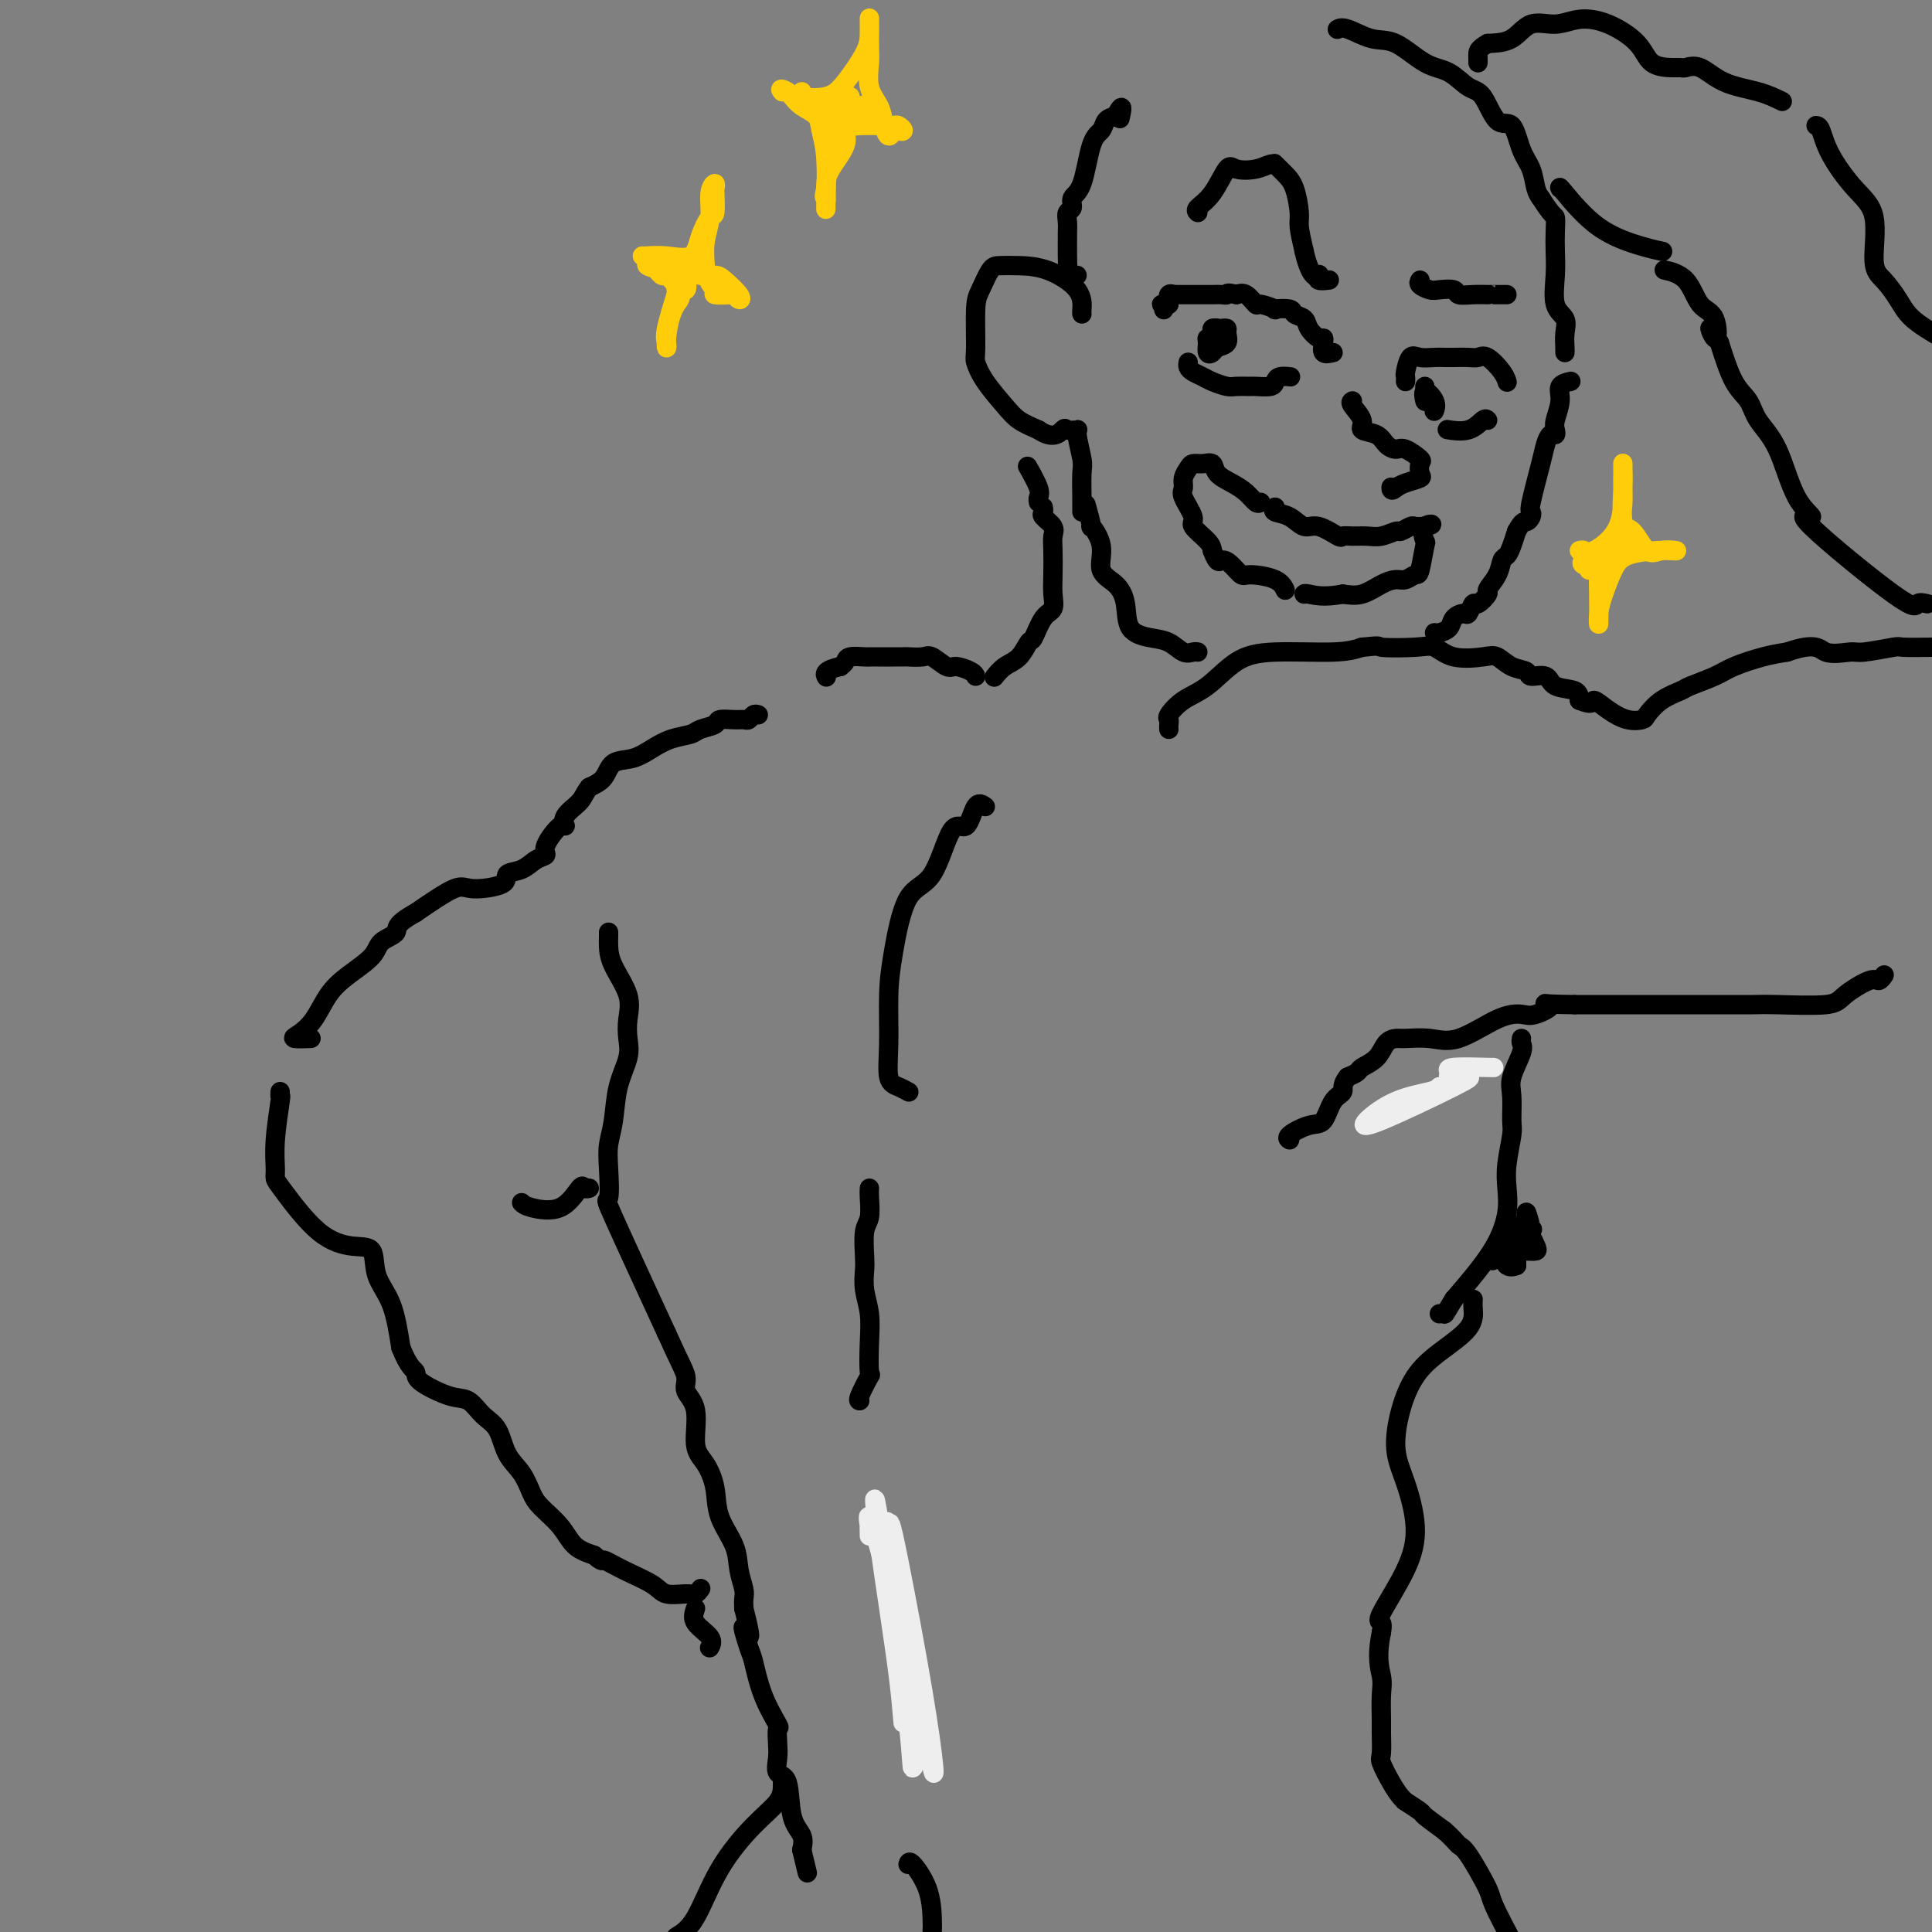 <svg viewBox='0 0 400 400' version='1.1' xmlns='http://www.w3.org/2000/svg' xmlns:xlink='http://www.w3.org/1999/xlink'><rect x="0" y="0" width="400" height="400" fill="#808080" stroke="none"/><g fill='none' stroke='#000000' stroke-width='4' stroke-linecap='round' stroke-linejoin='round'><path d='M276,73c-0.841,0.193 -1.682,0.386 -2,0c-0.318,-0.386 -0.111,-1.350 0,-2c0.111,-0.650 0.128,-0.986 0,-1c-0.128,-0.014 -0.399,0.294 -1,0c-0.601,-0.294 -1.532,-1.189 -2,-2c-0.468,-0.811 -0.473,-1.537 -1,-2c-0.527,-0.463 -1.578,-0.664 -2,-1c-0.422,-0.336 -0.217,-0.806 -1,-1c-0.783,-0.194 -2.556,-0.112 -3,0c-0.444,0.112 0.439,0.254 0,0c-0.439,-0.254 -2.200,-0.903 -3,-1c-0.800,-0.097 -0.638,0.359 -1,0c-0.362,-0.359 -1.246,-1.531 -2,-2c-0.754,-0.469 -1.377,-0.234 -2,0'/><path d='M256,61c-2.271,-0.619 -1.947,-0.166 -2,0c-0.053,0.166 -0.482,0.044 -1,0c-0.518,-0.044 -1.126,-0.012 -2,0c-0.874,0.012 -2.014,0.003 -3,0c-0.986,-0.003 -1.818,-0.000 -2,0c-0.182,0.000 0.287,-0.001 0,0c-0.287,0.001 -1.331,0.006 -2,0c-0.669,-0.006 -0.963,-0.022 -1,0c-0.037,0.022 0.182,0.083 0,0c-0.182,-0.083 -0.766,-0.309 -1,0c-0.234,0.309 -0.117,1.155 0,2'/><path d='M242,63c-2.393,0.250 -1.375,-0.125 -1,0c0.375,0.125 0.107,0.750 0,1c-0.107,0.250 -0.054,0.125 0,0'/><path d='M251,69c0.115,0.437 0.230,0.874 0,1c-0.230,0.126 -0.806,-0.061 -1,0c-0.194,0.061 -0.006,0.368 0,1c0.006,0.632 -0.170,1.588 0,2c0.170,0.412 0.687,0.278 1,0c0.313,-0.278 0.420,-0.702 1,-1c0.580,-0.298 1.631,-0.472 2,-1c0.369,-0.528 0.057,-1.410 0,-2c-0.057,-0.590 0.143,-0.887 0,-1c-0.143,-0.113 -0.627,-0.041 -1,0c-0.373,0.041 -0.633,0.050 -1,0c-0.367,-0.050 -0.841,-0.158 -1,0c-0.159,0.158 -0.004,0.581 0,1c0.004,0.419 -0.142,0.834 0,1c0.142,0.166 0.571,0.083 1,0'/><path d='M252,70c-0.250,-0.202 0.125,-1.708 0,-2c-0.125,-0.292 -0.750,0.631 -1,1c-0.250,0.369 -0.125,0.185 0,0'/><path d='M246,75c-0.063,0.334 -0.126,0.668 0,1c0.126,0.332 0.441,0.663 1,1c0.559,0.337 1.362,0.679 2,1c0.638,0.321 1.110,0.622 2,1c0.890,0.378 2.196,0.834 3,1c0.804,0.166 1.105,0.042 2,0c0.895,-0.042 2.385,-0.001 3,0c0.615,0.001 0.354,-0.038 1,0c0.646,0.038 2.198,0.154 3,0c0.802,-0.154 0.854,-0.577 1,-1c0.146,-0.423 0.385,-0.845 1,-1c0.615,-0.155 1.604,-0.044 2,0c0.396,0.044 0.198,0.022 0,0'/><path d='M248,44c-0.258,-0.234 -0.516,-0.468 0,-1c0.516,-0.532 1.805,-1.362 3,-3c1.195,-1.638 2.296,-4.085 3,-5c0.704,-0.915 1.010,-0.299 2,0c0.990,0.299 2.663,0.282 4,0c1.337,-0.282 2.336,-0.829 3,-1c0.664,-0.171 0.991,0.034 1,0c0.009,-0.034 -0.300,-0.307 0,0c0.300,0.307 1.207,1.193 2,2c0.793,0.807 1.470,1.536 2,3c0.530,1.464 0.912,3.663 1,5c0.088,1.337 -0.118,1.810 0,3c0.118,1.190 0.559,3.095 1,5'/><path d='M270,52c0.704,3.139 1.464,4.487 2,5c0.536,0.513 0.848,0.190 1,0c0.152,-0.190 0.144,-0.247 0,0c-0.144,0.247 -0.423,0.797 0,1c0.423,0.203 1.550,0.058 2,0c0.450,-0.058 0.225,-0.029 0,0'/><path d='M291,79c0.020,-0.400 0.039,-0.801 0,-1c-0.039,-0.199 -0.138,-0.197 0,-1c0.138,-0.803 0.511,-2.411 1,-3c0.489,-0.589 1.093,-0.158 2,0c0.907,0.158 2.116,0.043 3,0c0.884,-0.043 1.443,-0.014 2,0c0.557,0.014 1.112,0.013 2,0c0.888,-0.013 2.108,-0.038 3,0c0.892,0.038 1.454,0.140 2,0c0.546,-0.140 1.074,-0.521 2,0c0.926,0.521 2.248,1.944 3,3c0.752,1.056 0.933,1.746 1,2c0.067,0.254 0.019,0.073 0,0c-0.019,-0.073 -0.010,-0.036 0,0'/><path d='M295,80c-0.016,0.659 -0.032,1.319 0,2c0.032,0.681 0.114,1.384 0,1c-0.114,-0.384 -0.422,-1.856 0,-2c0.422,-0.144 1.575,1.038 2,2c0.425,0.962 0.121,1.703 0,2c-0.121,0.297 -0.061,0.148 0,0'/><path d='M308,87c-0.204,-0.226 -0.408,-0.453 -1,0c-0.592,0.453 -1.571,1.585 -3,2c-1.429,0.415 -3.308,0.112 -4,0c-0.692,-0.112 -0.198,-0.032 0,0c0.198,0.032 0.099,0.016 0,0'/><path d='M294,58c-0.189,0.312 -0.379,0.623 0,1c0.379,0.377 1.325,0.819 2,1c0.675,0.181 1.078,0.101 2,0c0.922,-0.101 2.362,-0.223 3,0c0.638,0.223 0.474,0.792 1,1c0.526,0.208 1.741,0.056 3,0c1.259,-0.056 2.562,-0.015 3,0c0.438,0.015 0.012,0.004 0,0c-0.012,-0.004 0.388,-0.001 1,0c0.612,0.001 1.434,0.000 2,0c0.566,-0.000 0.876,-0.000 1,0c0.124,0.000 0.062,0.000 0,0'/><path d='M280,83c-0.248,0.139 -0.495,0.278 0,1c0.495,0.722 1.733,2.026 2,3c0.267,0.974 -0.435,1.618 0,2c0.435,0.382 2.009,0.502 3,1c0.991,0.498 1.400,1.375 2,2c0.600,0.625 1.389,0.997 2,1c0.611,0.003 1.042,-0.364 2,0c0.958,0.364 2.443,1.460 3,2c0.557,0.540 0.185,0.526 0,1c-0.185,0.474 -0.184,1.436 0,2c0.184,0.564 0.549,0.729 0,1c-0.549,0.271 -2.014,0.649 -3,1c-0.986,0.351 -1.493,0.676 -2,1'/><path d='M289,101c-1.000,0.933 -1.000,0.267 -1,0c0.000,-0.267 0.000,-0.133 0,0'/><path d='M261,104c-0.264,0.178 -0.528,0.355 -1,0c-0.472,-0.355 -1.151,-1.244 -2,-2c-0.849,-0.756 -1.866,-1.380 -3,-2c-1.134,-0.620 -2.383,-1.236 -3,-2c-0.617,-0.764 -0.600,-1.677 -1,-2c-0.400,-0.323 -1.217,-0.056 -2,0c-0.783,0.056 -1.533,-0.100 -2,0c-0.467,0.100 -0.653,0.457 -1,1c-0.347,0.543 -0.856,1.271 -1,2c-0.144,0.729 0.077,1.459 0,2c-0.077,0.541 -0.452,0.894 0,2c0.452,1.106 1.729,2.967 2,4c0.271,1.033 -0.466,1.240 0,2c0.466,0.760 2.133,2.074 3,3c0.867,0.926 0.933,1.463 1,2'/><path d='M251,114c1.134,3.055 1.470,2.194 2,2c0.530,-0.194 1.256,0.281 2,1c0.744,0.719 1.506,1.682 2,2c0.494,0.318 0.720,-0.007 2,0c1.280,0.007 3.614,0.348 5,1c1.386,0.652 1.825,1.615 2,2c0.175,0.385 0.088,0.193 0,0'/><path d='M264,105c-0.265,0.374 -0.530,0.749 0,1c0.530,0.251 1.853,0.379 3,1c1.147,0.621 2.116,1.736 3,2c0.884,0.264 1.682,-0.322 3,0c1.318,0.322 3.157,1.551 4,2c0.843,0.449 0.692,0.116 1,0c0.308,-0.116 1.076,-0.016 2,0c0.924,0.016 2.006,-0.052 3,0c0.994,0.052 1.901,0.224 3,0c1.099,-0.224 2.391,-0.845 3,-1c0.609,-0.155 0.534,0.154 1,0c0.466,-0.154 1.472,-0.772 2,-1c0.528,-0.228 0.580,-0.065 1,0c0.420,0.065 1.210,0.033 2,0'/><path d='M295,109c2.788,-0.496 0.759,-0.737 0,0c-0.759,0.737 -0.248,2.450 0,3c0.248,0.550 0.233,-0.063 0,1c-0.233,1.063 -0.683,3.803 -1,5c-0.317,1.197 -0.499,0.850 -1,1c-0.501,0.150 -1.319,0.797 -2,1c-0.681,0.203 -1.224,-0.038 -2,0c-0.776,0.038 -1.786,0.356 -3,1c-1.214,0.644 -2.633,1.612 -4,2c-1.367,0.388 -2.684,0.194 -4,0'/><path d='M278,123c-4.000,0.774 -6.000,0.208 -7,0c-1.000,-0.208 -1.000,-0.060 -1,0c0.000,0.060 0.000,0.030 0,0'/><path d='M242,151c-0.016,-0.319 -0.032,-0.639 0,-1c0.032,-0.361 0.113,-0.765 0,-1c-0.113,-0.235 -0.421,-0.302 0,-1c0.421,-0.698 1.571,-2.029 3,-3c1.429,-0.971 3.137,-1.583 5,-3c1.863,-1.417 3.881,-3.637 6,-5c2.119,-1.363 4.340,-1.867 8,-2c3.660,-0.133 8.760,0.105 12,0c3.240,-0.105 4.620,-0.552 6,-1'/><path d='M282,134c4.557,-0.473 2.950,-0.154 4,0c1.050,0.154 4.756,0.145 7,0c2.244,-0.145 3.026,-0.424 4,0c0.974,0.424 2.139,1.552 4,2c1.861,0.448 4.419,0.215 6,0c1.581,-0.215 2.185,-0.413 3,0c0.815,0.413 1.840,1.438 3,2c1.160,0.562 2.454,0.661 3,1c0.546,0.339 0.342,0.920 1,1c0.658,0.080 2.176,-0.339 3,0c0.824,0.339 0.953,1.438 2,2c1.047,0.562 3.014,0.589 4,1c0.986,0.411 0.993,1.205 1,2'/><path d='M327,145c3.180,1.303 2.629,0.061 3,0c0.371,-0.061 1.662,1.060 3,2c1.338,0.940 2.723,1.699 4,2c1.277,0.301 2.447,0.145 3,0c0.553,-0.145 0.490,-0.280 1,-1c0.510,-0.720 1.593,-2.027 3,-3c1.407,-0.973 3.138,-1.612 4,-2c0.862,-0.388 0.855,-0.524 2,-1c1.145,-0.476 3.441,-1.293 5,-2c1.559,-0.707 2.381,-1.306 4,-2c1.619,-0.694 4.034,-1.484 6,-2c1.966,-0.516 3.483,-0.758 5,-1'/><path d='M370,135c6.173,-2.161 6.606,-0.565 8,0c1.394,0.565 3.749,0.099 5,0c1.251,-0.099 1.397,0.169 3,0c1.603,-0.169 4.662,-0.776 6,-1c1.338,-0.224 0.954,-0.064 2,0c1.046,0.064 3.523,0.032 6,0'/><path d='M390,202c0.090,-0.133 0.179,-0.267 0,0c-0.179,0.267 -0.627,0.933 -1,1c-0.373,0.067 -0.669,-0.465 -2,0c-1.331,0.465 -3.695,1.929 -5,3c-1.305,1.071 -1.551,1.751 -4,2c-2.449,0.249 -7.101,0.067 -10,0c-2.899,-0.067 -4.045,-0.018 -5,0c-0.955,0.018 -1.721,0.005 -3,0c-1.279,-0.005 -3.072,-0.001 -6,0c-2.928,0.001 -6.991,0.000 -10,0c-3.009,-0.000 -4.964,-0.000 -7,0c-2.036,0.000 -4.153,0.000 -6,0c-1.847,-0.000 -3.423,-0.000 -5,0'/><path d='M326,208c-9.030,-0.121 -5.604,-0.424 -5,0c0.604,0.424 -1.614,1.574 -3,2c-1.386,0.426 -1.940,0.128 -3,0c-1.060,-0.128 -2.626,-0.087 -5,1c-2.374,1.087 -5.557,3.221 -8,4c-2.443,0.779 -4.148,0.204 -6,0c-1.852,-0.204 -3.852,-0.038 -5,0c-1.148,0.038 -1.445,-0.054 -2,0c-0.555,0.054 -1.370,0.252 -2,1c-0.630,0.748 -1.076,2.046 -2,3c-0.924,0.954 -2.326,1.565 -3,2c-0.674,0.435 -0.621,0.696 -1,1c-0.379,0.304 -1.189,0.652 -2,1'/><path d='M279,223c-1.367,1.704 -0.784,2.463 -1,3c-0.216,0.537 -1.231,0.851 -2,2c-0.769,1.149 -1.292,3.131 -2,4c-0.708,0.869 -1.602,0.625 -3,1c-1.398,0.375 -3.299,1.370 -4,2c-0.701,0.630 -0.200,0.894 0,1c0.200,0.106 0.100,0.053 0,0'/><path d='M399,125c-0.800,-0.186 -1.599,-0.371 -2,0c-0.401,0.371 -0.402,1.300 -5,-2c-4.598,-3.300 -13.792,-10.829 -17,-14c-3.208,-3.171 -0.430,-1.983 0,-2c0.430,-0.017 -1.487,-1.239 -3,-4c-1.513,-2.761 -2.621,-7.060 -4,-10c-1.379,-2.940 -3.029,-4.520 -4,-6c-0.971,-1.480 -1.261,-2.860 -2,-4c-0.739,-1.140 -1.925,-2.040 -3,-4c-1.075,-1.960 -2.037,-4.980 -3,-8'/><path d='M356,71c-3.206,-5.892 -1.721,-1.621 -1,-1c0.721,0.621 0.679,-2.408 0,-4c-0.679,-1.592 -1.997,-1.746 -3,-3c-1.003,-1.254 -1.693,-3.607 -3,-5c-1.307,-1.393 -3.231,-1.827 -4,-2c-0.769,-0.173 -0.385,-0.087 0,0'/><path d='M297,131c0.212,0.062 0.424,0.124 1,0c0.576,-0.124 1.517,-0.434 2,-1c0.483,-0.566 0.509,-1.390 1,-2c0.491,-0.610 1.446,-1.008 2,-1c0.554,0.008 0.707,0.421 1,0c0.293,-0.421 0.726,-1.676 1,-2c0.274,-0.324 0.388,0.285 1,0c0.612,-0.285 1.722,-1.462 2,-2c0.278,-0.538 -0.276,-0.437 0,-1c0.276,-0.563 1.383,-1.792 2,-3c0.617,-1.208 0.743,-2.396 1,-3c0.257,-0.604 0.646,-0.624 1,-1c0.354,-0.376 0.673,-1.107 1,-2c0.327,-0.893 0.664,-1.946 1,-3'/><path d='M314,110c1.323,-2.419 1.629,-1.967 2,-2c0.371,-0.033 0.806,-0.550 1,-1c0.194,-0.450 0.146,-0.832 0,-1c-0.146,-0.168 -0.389,-0.121 0,-2c0.389,-1.879 1.411,-5.683 2,-8c0.589,-2.317 0.745,-3.147 1,-4c0.255,-0.853 0.608,-1.729 1,-2c0.392,-0.271 0.821,0.065 1,0c0.179,-0.065 0.108,-0.529 0,-1c-0.108,-0.471 -0.253,-0.949 0,-2c0.253,-1.051 0.903,-2.673 1,-4c0.097,-1.327 -0.358,-2.357 0,-3c0.358,-0.643 1.531,-0.898 2,-1c0.469,-0.102 0.235,-0.051 0,0'/><path d='M248,135c-0.263,-0.055 -0.526,-0.109 -1,0c-0.474,0.109 -1.159,0.382 -2,0c-0.841,-0.382 -1.837,-1.418 -3,-2c-1.163,-0.582 -2.491,-0.710 -4,-1c-1.509,-0.290 -3.197,-0.744 -4,-2c-0.803,-1.256 -0.720,-3.316 -1,-5c-0.280,-1.684 -0.921,-2.994 -2,-4c-1.079,-1.006 -2.594,-1.710 -3,-3c-0.406,-1.290 0.297,-3.166 0,-5c-0.297,-1.834 -1.595,-3.626 -2,-4c-0.405,-0.374 0.083,0.668 0,0c-0.083,-0.668 -0.738,-3.048 -1,-4c-0.262,-0.952 -0.131,-0.476 0,0'/><path d='M216,105c0.061,0.358 0.121,0.716 0,1c-0.121,0.284 -0.425,0.494 0,1c0.425,0.506 1.577,1.307 2,2c0.423,0.693 0.115,1.278 0,2c-0.115,0.722 -0.036,1.580 0,3c0.036,1.420 0.031,3.400 0,5c-0.031,1.600 -0.088,2.818 0,4c0.088,1.182 0.320,2.326 0,3c-0.320,0.674 -1.191,0.876 -2,2c-0.809,1.124 -1.555,3.170 -2,4c-0.445,0.830 -0.589,0.443 -1,1c-0.411,0.557 -1.090,2.056 -2,3c-0.910,0.944 -2.053,1.331 -3,2c-0.947,0.669 -1.699,1.620 -2,2c-0.301,0.380 -0.150,0.190 0,0'/><path d='M202,140c-0.122,-0.293 -0.244,-0.586 -1,-1c-0.756,-0.414 -2.147,-0.948 -3,-1c-0.853,-0.052 -1.170,0.378 -2,0c-0.830,-0.378 -2.175,-1.565 -3,-2c-0.825,-0.435 -1.130,-0.116 -2,0c-0.870,0.116 -2.303,0.031 -3,0c-0.697,-0.031 -0.657,-0.008 -1,0c-0.343,0.008 -1.069,0.001 -2,0c-0.931,-0.001 -2.067,0.003 -3,0c-0.933,-0.003 -1.664,-0.012 -2,0c-0.336,0.012 -0.276,0.044 -1,0c-0.724,-0.044 -2.234,-0.166 -3,0c-0.766,0.166 -0.790,0.619 -1,1c-0.210,0.381 -0.605,0.691 -1,1'/><path d='M174,138c-3.619,0.762 -3.167,1.667 -3,2c0.167,0.333 0.048,0.095 0,0c-0.048,-0.095 -0.024,-0.048 0,0'/><path d='M157,148c-0.330,-0.114 -0.660,-0.227 -1,0c-0.340,0.227 -0.691,0.796 -1,1c-0.309,0.204 -0.576,0.044 -1,0c-0.424,-0.044 -1.004,0.030 -2,0c-0.996,-0.030 -2.408,-0.163 -3,0c-0.592,0.163 -0.363,0.624 -1,1c-0.637,0.376 -2.140,0.668 -3,1c-0.860,0.332 -1.078,0.703 -2,1c-0.922,0.297 -2.550,0.520 -4,1c-1.450,0.480 -2.723,1.217 -4,2c-1.277,0.783 -2.559,1.612 -4,2c-1.441,0.388 -3.042,0.335 -4,1c-0.958,0.665 -1.274,2.047 -2,3c-0.726,0.953 -1.863,1.476 -3,2'/><path d='M122,163c-1.044,1.308 -1.153,2.076 -2,3c-0.847,0.924 -2.432,2.002 -3,3c-0.568,0.998 -0.119,1.915 0,2c0.119,0.085 -0.092,-0.664 -1,0c-0.908,0.664 -2.514,2.740 -3,4c-0.486,1.260 0.148,1.703 0,2c-0.148,0.297 -1.079,0.449 -2,1c-0.921,0.551 -1.831,1.503 -3,2c-1.169,0.497 -2.595,0.539 -3,1c-0.405,0.461 0.211,1.340 -1,2c-1.211,0.660 -4.249,1.101 -6,1c-1.751,-0.101 -2.215,-0.743 -4,0c-1.785,0.743 -4.893,2.872 -8,5'/><path d='M86,189c-4.606,2.521 -3.621,3.324 -4,4c-0.379,0.676 -2.121,1.227 -3,2c-0.879,0.773 -0.896,1.769 -2,3c-1.104,1.231 -3.294,2.698 -5,4c-1.706,1.302 -2.929,2.440 -4,4c-1.071,1.560 -1.989,3.542 -3,5c-1.011,1.458 -2.116,2.391 -3,3c-0.884,0.609 -1.546,0.895 -1,1c0.546,0.105 2.299,0.030 3,0c0.701,-0.030 0.351,-0.015 0,0'/><path d='M58,226c-0.031,0.507 -0.061,1.014 0,1c0.061,-0.014 0.215,-0.550 0,1c-0.215,1.550 -0.797,5.185 -1,8c-0.203,2.815 -0.025,4.811 0,6c0.025,1.189 -0.101,1.572 0,2c0.101,0.428 0.431,0.900 2,3c1.569,2.100 4.377,5.828 7,8c2.623,2.172 5.059,2.786 7,3c1.941,0.214 3.386,0.026 4,1c0.614,0.974 0.396,3.108 1,5c0.604,1.892 2.030,3.540 3,6c0.970,2.460 1.485,5.730 2,9'/><path d='M83,279c1.630,4.152 2.704,4.534 3,5c0.296,0.466 -0.188,1.018 1,2c1.188,0.982 4.046,2.394 6,3c1.954,0.606 3.002,0.405 4,1c0.998,0.595 1.944,1.987 3,3c1.056,1.013 2.220,1.649 3,3c0.780,1.351 1.174,3.417 2,5c0.826,1.583 2.082,2.682 3,4c0.918,1.318 1.497,2.853 2,4c0.503,1.147 0.929,1.905 2,3c1.071,1.095 2.788,2.525 4,4c1.212,1.475 1.918,2.993 3,4c1.082,1.007 2.541,1.504 4,2'/><path d='M123,322c2.001,1.692 1.502,0.922 2,1c0.498,0.078 1.993,1.003 4,2c2.007,0.997 4.528,2.067 6,3c1.472,0.933 1.897,1.728 3,2c1.103,0.272 2.883,0.021 4,0c1.117,-0.021 1.570,0.187 2,0c0.430,-0.187 0.837,-0.768 1,-1c0.163,-0.232 0.081,-0.116 0,0'/><path d='M315,215c-0.061,0.325 -0.122,0.651 0,1c0.122,0.349 0.426,0.723 0,2c-0.426,1.277 -1.582,3.457 -2,5c-0.418,1.543 -0.098,2.449 0,4c0.098,1.551 -0.025,3.746 0,5c0.025,1.254 0.198,1.565 0,3c-0.198,1.435 -0.768,3.992 -1,6c-0.232,2.008 -0.126,3.466 0,5c0.126,1.534 0.271,3.143 0,5c-0.271,1.857 -0.958,3.961 -2,6c-1.042,2.039 -2.441,4.011 -4,6c-1.559,1.989 -3.280,3.994 -5,6'/><path d='M301,269c-2.095,3.464 -1.833,3.125 -2,3c-0.167,-0.125 -0.762,-0.036 -1,0c-0.238,0.036 -0.119,0.018 0,0'/><path d='M204,167c-0.687,-0.490 -1.373,-0.981 -2,0c-0.627,0.981 -1.194,3.432 -2,4c-0.806,0.568 -1.852,-0.748 -3,1c-1.148,1.748 -2.398,6.559 -4,9c-1.602,2.441 -3.555,2.514 -5,5c-1.445,2.486 -2.382,7.387 -3,11c-0.618,3.613 -0.918,5.939 -1,9c-0.082,3.061 0.056,6.859 0,10c-0.056,3.141 -0.304,5.625 0,7c0.304,1.375 1.159,1.639 2,2c0.841,0.361 1.669,0.817 2,1c0.331,0.183 0.166,0.091 0,0'/><path d='M180,246c-0.030,0.447 -0.060,0.895 0,2c0.060,1.105 0.211,2.868 0,4c-0.211,1.132 -0.785,1.635 -1,3c-0.215,1.365 -0.072,3.594 0,5c0.072,1.406 0.071,1.989 0,3c-0.071,1.011 -0.213,2.449 0,4c0.213,1.551 0.782,3.214 1,5c0.218,1.786 0.087,3.694 0,6c-0.087,2.306 -0.128,5.010 0,6c0.128,0.990 0.427,0.265 0,1c-0.427,0.735 -1.578,2.929 -2,4c-0.422,1.071 -0.114,1.019 0,1c0.114,-0.019 0.032,-0.005 0,0c-0.032,0.005 -0.016,0.003 0,0'/><path d='M126,193c0.006,0.278 0.012,0.555 0,1c-0.012,0.445 -0.042,1.056 0,2c0.042,0.944 0.157,2.221 1,4c0.843,1.779 2.415,4.059 3,6c0.585,1.941 0.182,3.544 0,5c-0.182,1.456 -0.144,2.766 0,4c0.144,1.234 0.392,2.392 0,4c-0.392,1.608 -1.424,3.666 -2,6c-0.576,2.334 -0.695,4.944 -1,7c-0.305,2.056 -0.797,3.556 -1,5c-0.203,1.444 -0.116,2.830 0,5c0.116,2.170 0.262,5.123 0,6c-0.262,0.877 -0.932,-0.321 1,4c1.932,4.321 6.466,14.160 11,24'/><path d='M138,276c2.797,6.226 3.788,7.791 4,9c0.212,1.209 -0.356,2.061 0,3c0.356,0.939 1.638,1.964 2,4c0.362,2.036 -0.194,5.082 0,7c0.194,1.918 1.137,2.707 2,4c0.863,1.293 1.647,3.088 2,5c0.353,1.912 0.277,3.940 1,6c0.723,2.060 2.246,4.151 3,6c0.754,1.849 0.738,3.454 1,5c0.262,1.546 0.801,3.032 1,4c0.199,0.968 0.057,1.420 0,2c-0.057,0.580 -0.028,1.290 0,2'/><path d='M154,333c2.426,9.506 0.489,4.772 0,4c-0.489,-0.772 0.468,2.418 1,4c0.532,1.582 0.640,1.557 1,3c0.360,1.443 0.973,4.353 2,7c1.027,2.647 2.470,5.032 3,6c0.530,0.968 0.149,0.520 0,1c-0.149,0.480 -0.066,1.889 0,3c0.066,1.111 0.116,1.925 0,3c-0.116,1.075 -0.399,2.412 0,3c0.399,0.588 1.478,0.426 2,2c0.522,1.574 0.487,4.885 1,7c0.513,2.115 1.575,3.033 2,4c0.425,0.967 0.212,1.984 0,3'/><path d='M166,383c2.000,8.333 1.000,4.167 0,0'/><path d='M305,269c-0.034,0.515 -0.068,1.029 0,2c0.068,0.971 0.237,2.397 -1,4c-1.237,1.603 -3.881,3.383 -6,5c-2.119,1.617 -3.712,3.069 -5,5c-1.288,1.931 -2.271,4.339 -3,7c-0.729,2.661 -1.205,5.575 -1,8c0.205,2.425 1.092,4.361 2,7c0.908,2.639 1.837,5.981 2,9c0.163,3.019 -0.441,5.717 -2,9c-1.559,3.283 -4.074,7.153 -5,9c-0.926,1.847 -0.265,1.671 0,2c0.265,0.329 0.132,1.165 0,2'/><path d='M286,338c-1.083,5.272 -0.290,7.451 0,9c0.290,1.549 0.076,2.468 0,4c-0.076,1.532 -0.015,3.677 0,5c0.015,1.323 -0.018,1.825 0,3c0.018,1.175 0.086,3.023 0,4c-0.086,0.977 -0.327,1.083 0,2c0.327,0.917 1.223,2.645 2,4c0.777,1.355 1.435,2.336 2,3c0.565,0.664 1.038,1.009 1,1c-0.038,-0.009 -0.588,-0.374 0,0c0.588,0.374 2.312,1.485 3,2c0.688,0.515 0.339,0.433 1,1c0.661,0.567 2.330,1.784 4,3'/><path d='M299,379c2.014,1.746 2.548,2.612 3,3c0.452,0.388 0.822,0.300 2,2c1.178,1.700 3.163,5.188 4,7c0.837,1.812 0.525,1.946 2,5c1.475,3.054 4.738,9.027 8,15'/><path d='M162,369c0.009,0.181 0.019,0.362 0,1c-0.019,0.638 -0.066,1.732 -1,3c-0.934,1.268 -2.756,2.711 -5,5c-2.244,2.289 -4.912,5.424 -7,9c-2.088,3.576 -3.597,7.593 -5,10c-1.403,2.407 -2.702,3.203 -4,4'/><path d='M188,386c0.113,-0.405 0.226,-0.810 1,0c0.774,0.810 2.208,2.833 3,5c0.792,2.167 0.940,4.476 1,6c0.060,1.524 0.030,2.262 0,3'/><path d='M144,333c-0.339,0.988 -0.679,1.976 0,3c0.679,1.024 2.375,2.083 3,3c0.625,0.917 0.179,1.690 0,2c-0.179,0.310 -0.089,0.155 0,0'/><path d='M224,65c-0.028,-0.083 -0.056,-0.166 0,-1c0.056,-0.834 0.195,-2.419 -1,-4c-1.195,-1.581 -3.724,-3.157 -6,-4c-2.276,-0.843 -4.298,-0.954 -6,-1c-1.702,-0.046 -3.083,-0.027 -4,0c-0.917,0.027 -1.371,0.061 -2,1c-0.629,0.939 -1.432,2.784 -2,4c-0.568,1.216 -0.899,1.802 -1,4c-0.101,2.198 0.030,6.006 0,8c-0.030,1.994 -0.221,2.172 0,3c0.221,0.828 0.853,2.304 2,4c1.147,1.696 2.809,3.610 4,5c1.191,1.390 1.912,2.254 3,3c1.088,0.746 2.544,1.373 4,2'/><path d='M215,89c3.117,2.167 4.408,0.584 5,0c0.592,-0.584 0.484,-0.167 1,0c0.516,0.167 1.655,0.086 2,0c0.345,-0.086 -0.104,-0.178 0,1c0.104,1.178 0.760,3.626 1,5c0.240,1.374 0.064,1.675 0,3c-0.064,1.325 -0.017,3.675 0,5c0.017,1.325 0.005,1.626 0,2c-0.005,0.374 -0.001,0.821 0,1c0.001,0.179 0.001,0.089 0,0'/><path d='M215,104c-0.060,-0.315 -0.119,-0.631 0,-1c0.119,-0.369 0.417,-0.792 0,-2c-0.417,-1.208 -1.548,-3.202 -2,-4c-0.452,-0.798 -0.226,-0.399 0,0'/><path d='M223,57c-0.845,0.053 -1.691,0.107 -2,0c-0.309,-0.107 -0.083,-0.374 0,-1c0.083,-0.626 0.021,-1.611 0,-3c-0.021,-1.389 -0.001,-3.183 0,-4c0.001,-0.817 -0.015,-0.656 0,-1c0.015,-0.344 0.063,-1.192 0,-2c-0.063,-0.808 -0.235,-1.575 0,-2c0.235,-0.425 0.879,-0.508 1,-1c0.121,-0.492 -0.281,-1.392 0,-2c0.281,-0.608 1.244,-0.922 2,-3c0.756,-2.078 1.306,-5.918 2,-8c0.694,-2.082 1.533,-2.407 2,-3c0.467,-0.593 0.562,-1.455 1,-2c0.438,-0.545 1.219,-0.772 2,-1'/><path d='M231,24c1.778,-3.422 1.222,-0.978 1,0c-0.222,0.978 -0.111,0.489 0,0'/><path d='M277,6c-0.105,0.061 -0.209,0.121 0,0c0.209,-0.121 0.733,-0.424 2,0c1.267,0.424 3.277,1.574 5,2c1.723,0.426 3.161,0.127 5,1c1.839,0.873 4.081,2.918 6,4c1.919,1.082 3.515,1.200 5,2c1.485,0.800 2.859,2.283 4,3c1.141,0.717 2.050,0.669 3,2c0.950,1.331 1.942,4.041 3,5c1.058,0.959 2.181,0.169 3,1c0.819,0.831 1.333,3.285 2,5c0.667,1.715 1.487,2.693 2,4c0.513,1.307 0.718,2.945 1,4c0.282,1.055 0.641,1.528 1,2'/><path d='M319,41c2.535,4.022 2.873,3.578 3,4c0.127,0.422 0.041,1.712 0,3c-0.041,1.288 -0.039,2.574 0,4c0.039,1.426 0.116,2.991 0,5c-0.116,2.009 -0.423,4.461 0,6c0.423,1.539 1.578,2.164 2,3c0.422,0.836 0.113,1.884 0,3c-0.113,1.116 -0.030,2.300 0,3c0.030,0.700 0.009,0.914 0,1c-0.009,0.086 -0.004,0.043 0,0'/><path d='M315,254c0.337,0.362 0.673,0.724 1,1c0.327,0.276 0.644,0.466 1,1c0.356,0.534 0.750,1.410 1,2c0.250,0.590 0.354,0.892 0,1c-0.354,0.108 -1.167,0.021 -2,0c-0.833,-0.021 -1.687,0.025 -2,0c-0.313,-0.025 -0.084,-0.122 0,0c0.084,0.122 0.024,0.463 0,1c-0.024,0.537 -0.012,1.268 0,2'/><path d='M314,262c-1.056,0.490 -1.696,0.215 -2,0c-0.304,-0.215 -0.274,-0.371 0,-1c0.274,-0.629 0.791,-1.731 1,-2c0.209,-0.269 0.111,0.295 0,0c-0.111,-0.295 -0.234,-1.449 0,-2c0.234,-0.551 0.826,-0.498 1,-1c0.174,-0.502 -0.068,-1.558 0,-2c0.068,-0.442 0.448,-0.269 1,0c0.552,0.269 1.276,0.635 2,1'/><path d='M317,255c0.529,-1.059 0.352,-0.207 0,-1c-0.352,-0.793 -0.878,-3.232 -1,-3c-0.122,0.232 0.161,3.134 0,4c-0.161,0.866 -0.765,-0.304 -1,0c-0.235,0.304 -0.102,2.082 0,3c0.102,0.918 0.172,0.977 0,1c-0.172,0.023 -0.586,0.012 -1,0'/><path d='M314,259c-0.370,1.480 -0.295,1.180 -1,1c-0.705,-0.180 -2.190,-0.241 -3,0c-0.810,0.241 -0.946,0.783 -1,1c-0.054,0.217 -0.027,0.108 0,0'/><path d='M108,249c0.281,0.301 0.562,0.603 2,1c1.438,0.397 4.032,0.891 6,0c1.968,-0.891 3.311,-3.167 4,-4c0.689,-0.833 0.724,-0.224 1,0c0.276,0.224 0.793,0.064 1,0c0.207,-0.064 0.103,-0.032 0,0'/><path d='M369,21c-1.449,-0.710 -2.899,-1.420 -5,-2c-2.101,-0.580 -4.854,-1.031 -7,-2c-2.146,-0.969 -3.684,-2.457 -5,-3c-1.316,-0.543 -2.408,-0.143 -3,0c-0.592,0.143 -0.684,0.028 -1,0c-0.316,-0.028 -0.856,0.030 -2,0c-1.144,-0.030 -2.892,-0.147 -4,-1c-1.108,-0.853 -1.577,-2.442 -3,-4c-1.423,-1.558 -3.800,-3.087 -6,-4c-2.200,-0.913 -4.222,-1.212 -6,-1c-1.778,0.212 -3.312,0.933 -5,1c-1.688,0.067 -3.531,-0.520 -5,0c-1.469,0.520 -2.562,2.149 -4,3c-1.438,0.851 -3.219,0.926 -5,1'/><path d='M308,9c-1.845,1.027 -1.959,1.595 -2,2c-0.041,0.405 -0.011,0.648 0,1c0.011,0.352 0.003,0.815 0,1c-0.003,0.185 -0.002,0.093 0,0'/><path d='M323,39c-0.129,-0.257 -0.258,-0.514 1,1c1.258,1.514 3.904,4.797 7,7c3.096,2.203 6.641,3.324 9,4c2.359,0.676 3.531,0.907 4,1c0.469,0.093 0.234,0.046 0,0'/><path d='M376,26c0.315,0.038 0.629,0.076 1,1c0.371,0.924 0.798,2.735 2,5c1.202,2.265 3.179,4.983 5,7c1.821,2.017 3.486,3.333 4,6c0.514,2.667 -0.122,6.684 0,9c0.122,2.316 1.002,2.930 2,4c0.998,1.070 2.115,2.596 3,4c0.885,1.404 1.539,2.687 3,4c1.461,1.313 3.731,2.657 6,4'/></g>
<g fill='none' stroke='#FFCD0A' stroke-width='4' stroke-linecap='round' stroke-linejoin='round'><path d='M166,19c-0.475,0.373 -0.950,0.747 0,1c0.950,0.253 3.326,0.386 5,0c1.674,-0.386 2.645,-1.291 4,-3c1.355,-1.709 3.095,-4.220 4,-6c0.905,-1.780 0.975,-2.827 1,-4c0.025,-1.173 0.005,-2.470 0,-3c-0.005,-0.530 0.005,-0.291 0,1c-0.005,1.291 -0.026,3.636 0,5c0.026,1.364 0.100,1.747 0,3c-0.100,1.253 -0.373,3.376 0,5c0.373,1.624 1.392,2.750 2,4c0.608,1.250 0.804,2.625 1,4'/><path d='M183,26c0.876,3.634 1.567,1.720 2,1c0.433,-0.720 0.608,-0.246 1,0c0.392,0.246 1.001,0.264 1,0c-0.001,-0.264 -0.610,-0.810 -1,-1c-0.390,-0.190 -0.560,-0.025 -2,0c-1.440,0.025 -4.151,-0.092 -6,0c-1.849,0.092 -2.835,0.392 -3,1c-0.165,0.608 0.492,1.524 0,3c-0.492,1.476 -2.132,3.513 -3,5c-0.868,1.487 -0.962,2.425 -1,3c-0.038,0.575 -0.019,0.788 0,1'/><path d='M171,39c-0.619,2.260 -0.165,1.912 0,2c0.165,0.088 0.041,0.614 0,1c-0.041,0.386 0.002,0.633 0,1c-0.002,0.367 -0.049,0.853 0,-1c0.049,-1.853 0.192,-6.044 0,-9c-0.192,-2.956 -0.720,-4.677 -1,-6c-0.280,-1.323 -0.313,-2.250 -1,-3c-0.687,-0.750 -2.030,-1.325 -3,-2c-0.970,-0.675 -1.569,-1.451 -2,-2c-0.431,-0.549 -0.695,-0.871 -1,-1c-0.305,-0.129 -0.653,-0.064 -1,0'/><path d='M162,19c-0.933,-0.876 0.236,-0.567 1,0c0.764,0.567 1.123,1.392 3,2c1.877,0.608 5.271,1.000 7,1c1.729,-0.000 1.794,-0.392 2,0c0.206,0.392 0.552,1.567 0,2c-0.552,0.433 -2.004,0.123 -3,0c-0.996,-0.123 -1.538,-0.061 -1,0c0.538,0.061 2.154,0.119 3,0c0.846,-0.119 0.920,-0.417 1,0c0.080,0.417 0.166,1.548 0,2c-0.166,0.452 -0.583,0.226 -1,0'/><path d='M174,26c-0.510,0.426 -2.284,-0.510 -3,-1c-0.716,-0.490 -0.373,-0.533 1,-1c1.373,-0.467 3.776,-1.357 6,-2c2.224,-0.643 4.269,-1.039 3,0c-1.269,1.039 -5.853,3.513 -8,5c-2.147,1.487 -1.857,1.985 -1,2c0.857,0.015 2.282,-0.455 3,-2c0.718,-1.545 0.728,-4.167 1,-5c0.272,-0.833 0.804,0.122 1,1c0.196,0.878 0.056,1.679 0,2c-0.056,0.321 -0.028,0.160 0,0'/><path d='M175,22c-0.111,-0.844 -0.222,-1.689 0,-2c0.222,-0.311 0.778,-0.089 1,0c0.222,0.089 0.111,0.044 0,0'/><path d='M133,53c0.109,0.024 0.218,0.048 1,0c0.782,-0.048 2.238,-0.167 4,0c1.762,0.167 3.831,0.619 5,0c1.169,-0.619 1.437,-2.308 2,-4c0.563,-1.692 1.420,-3.386 2,-4c0.580,-0.614 0.883,-0.147 1,-1c0.117,-0.853 0.046,-3.027 0,-4c-0.046,-0.973 -0.069,-0.747 0,-1c0.069,-0.253 0.228,-0.985 0,-1c-0.228,-0.015 -0.845,0.687 -1,2c-0.155,1.313 0.150,3.238 0,5c-0.150,1.762 -0.757,3.361 -1,5c-0.243,1.639 -0.121,3.320 0,5'/><path d='M146,55c0.189,3.394 1.661,4.377 2,5c0.339,0.623 -0.457,0.884 0,1c0.457,0.116 2.165,0.088 3,0c0.835,-0.088 0.797,-0.234 1,0c0.203,0.234 0.649,0.848 1,1c0.351,0.152 0.609,-0.159 0,-1c-0.609,-0.841 -2.085,-2.212 -3,-3c-0.915,-0.788 -1.267,-0.994 -2,-1c-0.733,-0.006 -1.846,0.186 -3,0c-1.154,-0.186 -2.351,-0.751 -3,0c-0.649,0.751 -0.752,2.818 -1,4c-0.248,1.182 -0.642,1.481 -1,2c-0.358,0.519 -0.679,1.260 -1,2'/><path d='M139,65c-0.688,2.238 -0.909,3.832 -1,5c-0.091,1.168 -0.051,1.909 0,2c0.051,0.091 0.112,-0.467 0,-1c-0.112,-0.533 -0.396,-1.041 0,-3c0.396,-1.959 1.473,-5.369 2,-7c0.527,-1.631 0.503,-1.481 0,-2c-0.503,-0.519 -1.486,-1.705 -2,-2c-0.514,-0.295 -0.561,0.302 -1,0c-0.439,-0.302 -1.272,-1.505 -2,-2c-0.728,-0.495 -1.351,-0.284 -1,0c0.351,0.284 1.675,0.642 3,1'/><path d='M137,56c0.390,-0.487 2.865,0.794 4,1c1.135,0.206 0.931,-0.663 1,0c0.069,0.663 0.411,2.857 0,3c-0.411,0.143 -1.574,-1.766 -2,-2c-0.426,-0.234 -0.115,1.206 0,2c0.115,0.794 0.033,0.941 0,1c-0.033,0.059 -0.016,0.029 0,0'/><path d='M327,114c0.340,-0.092 0.679,-0.184 1,0c0.321,0.184 0.622,0.644 2,0c1.378,-0.644 3.833,-2.392 5,-5c1.167,-2.608 1.045,-6.078 1,-8c-0.045,-1.922 -0.013,-2.297 0,-3c0.013,-0.703 0.009,-1.733 0,-2c-0.009,-0.267 -0.021,0.231 0,1c0.021,0.769 0.077,1.810 0,4c-0.077,2.190 -0.286,5.529 0,7c0.286,1.471 1.065,1.074 2,2c0.935,0.926 2.024,3.176 3,4c0.976,0.824 1.840,0.222 3,0c1.160,-0.222 2.617,-0.063 3,0c0.383,0.063 -0.309,0.032 -1,0'/><path d='M346,114c0.417,-0.030 -1.041,-0.105 -3,0c-1.959,0.105 -4.420,0.391 -6,1c-1.580,0.609 -2.280,1.542 -3,3c-0.720,1.458 -1.461,3.442 -2,5c-0.539,1.558 -0.875,2.691 -1,4c-0.125,1.309 -0.039,2.796 0,2c0.039,-0.796 0.031,-3.873 0,-6c-0.031,-2.127 -0.085,-3.303 0,-4c0.085,-0.697 0.310,-0.913 0,-1c-0.310,-0.087 -1.155,-0.043 -2,0'/><path d='M329,118c-0.474,-1.904 -0.660,-2.164 -1,-2c-0.340,0.164 -0.834,0.751 0,1c0.834,0.249 2.995,0.160 4,0c1.005,-0.160 0.855,-0.391 1,-1c0.145,-0.609 0.586,-1.597 1,-2c0.414,-0.403 0.802,-0.223 1,0c0.198,0.223 0.207,0.487 1,0c0.793,-0.487 2.370,-1.724 3,-2c0.630,-0.276 0.313,0.411 0,1c-0.313,0.589 -0.623,1.082 -1,1c-0.377,-0.082 -0.822,-0.738 -1,-1c-0.178,-0.262 -0.089,-0.131 0,0'/></g>
<g fill='none' stroke='#EEEEEE' stroke-width='4' stroke-linecap='round' stroke-linejoin='round'><path d='M180,318c-0.026,-1.018 -0.053,-2.035 0,-2c0.053,0.035 0.184,1.123 0,0c-0.184,-1.123 -0.683,-4.458 1,1c1.683,5.458 5.547,19.710 8,30c2.453,10.290 3.496,16.620 4,19c0.504,2.380 0.471,0.812 0,-3c-0.471,-3.812 -1.380,-9.866 -3,-19c-1.620,-9.134 -3.952,-21.346 -5,-26c-1.048,-4.654 -0.812,-1.750 -1,-2c-0.188,-0.250 -0.799,-3.655 0,4c0.799,7.655 3.010,26.369 4,36c0.990,9.631 0.760,10.179 1,10c0.240,-0.179 0.949,-1.087 0,-10c-0.949,-8.913 -3.557,-25.832 -5,-34c-1.443,-8.168 -1.722,-7.584 -2,-7'/><path d='M182,315c-1.309,-8.477 -1.083,-4.169 0,4c1.083,8.169 3.022,20.200 4,28c0.978,7.800 0.994,11.369 1,9c0.006,-2.369 0.002,-10.677 0,-14c-0.002,-3.323 -0.001,-1.662 0,0'/><path d='M298,225c-0.228,0.303 -0.457,0.607 -2,1c-1.543,0.393 -4.402,0.876 -7,2c-2.598,1.124 -4.936,2.889 -6,4c-1.064,1.111 -0.853,1.566 3,0c3.853,-1.566 11.349,-5.154 15,-7c3.651,-1.846 3.459,-1.948 3,-2c-0.459,-0.052 -1.184,-0.052 -2,0c-0.816,0.052 -1.724,0.158 -2,0c-0.276,-0.158 0.081,-0.578 0,-1c-0.081,-0.422 -0.599,-0.844 1,-1c1.599,-0.156 5.314,-0.044 7,0c1.686,0.044 1.343,0.022 1,0'/></g>
</svg>